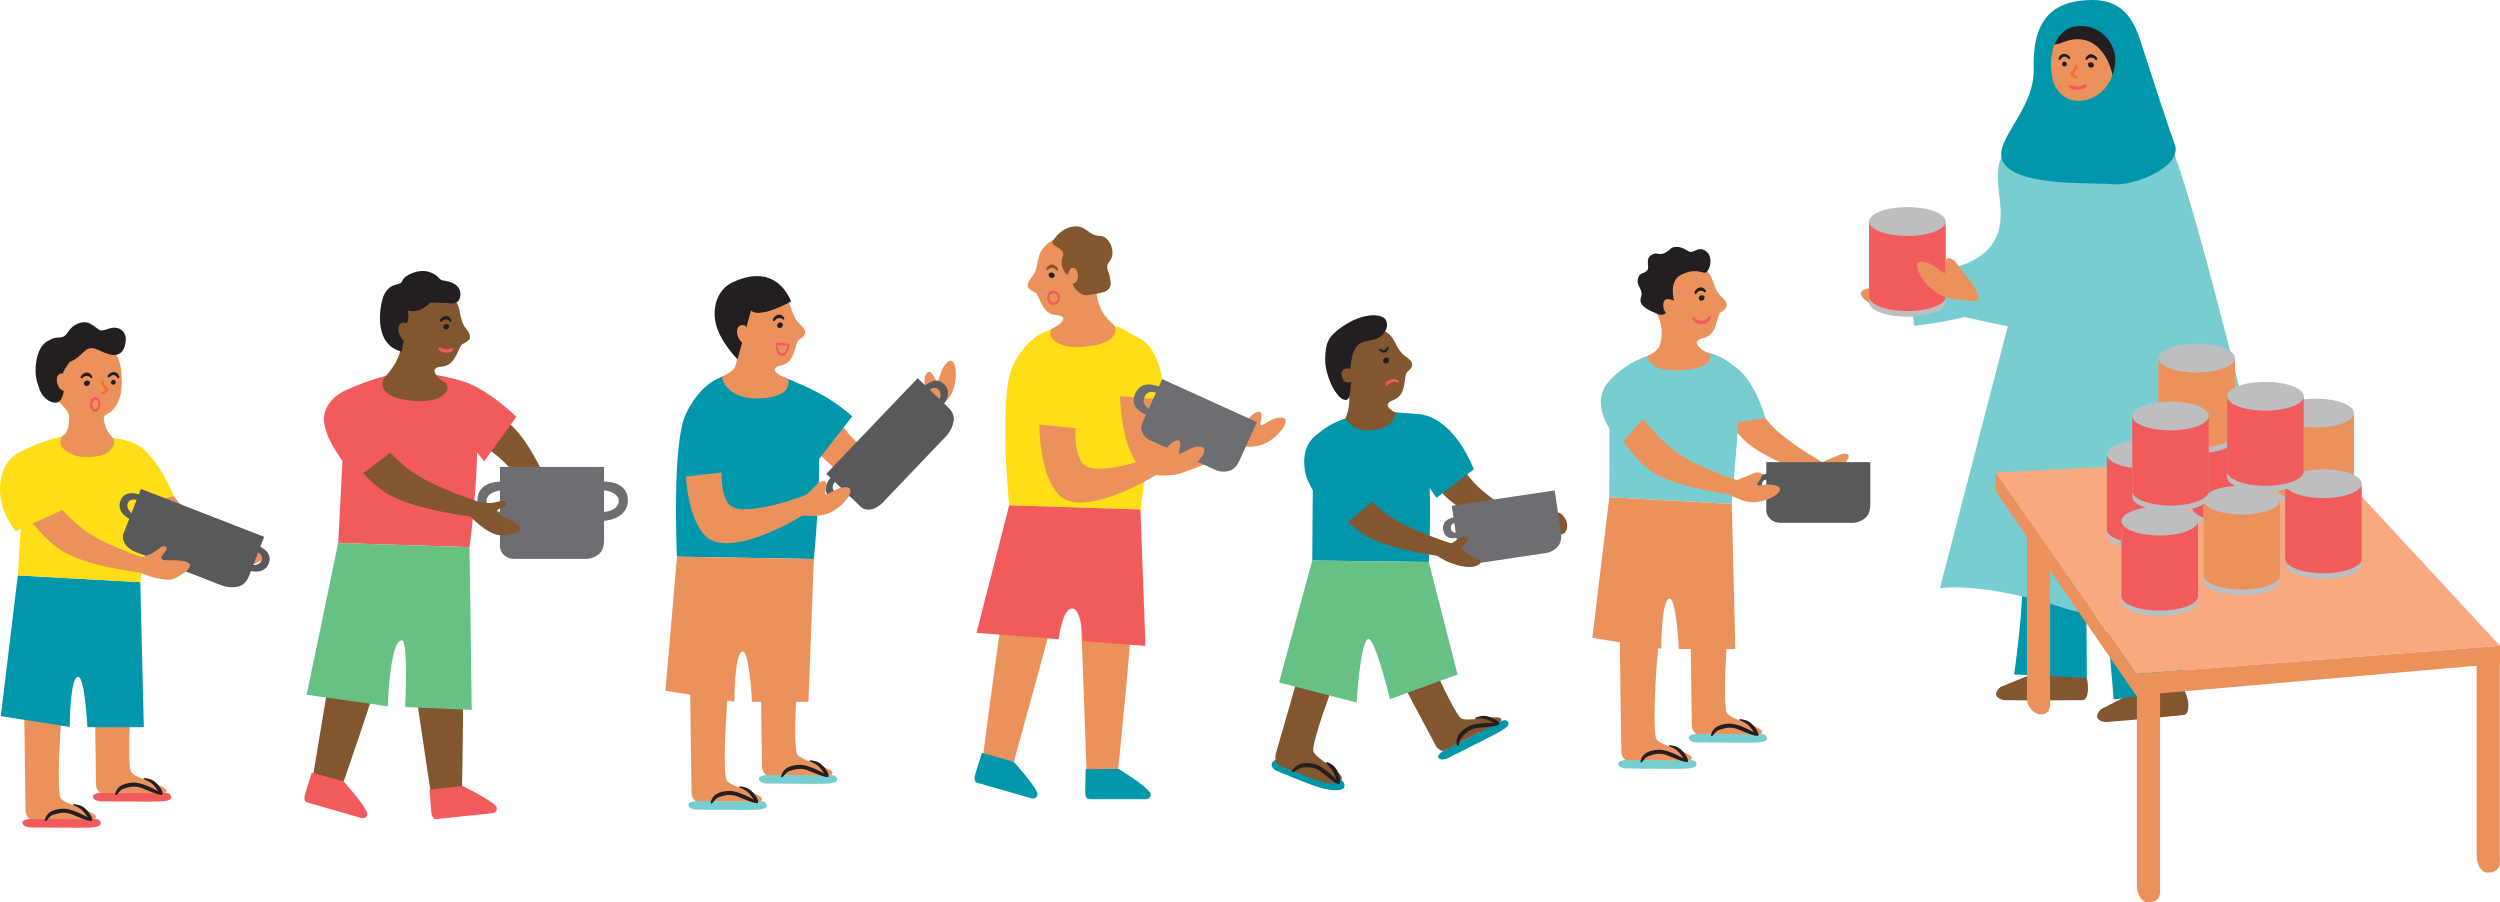 <svg id="Layer_2" xmlns="http://www.w3.org/2000/svg" viewBox="0 0 823.75 297.29"><defs><style>.cls-2{fill:#58595b}.cls-3{fill:#6d6e71}.cls-4{fill:#231f20}.cls-5{fill:#f37032}.cls-6{fill:#bcbec0}.cls-7{fill:#ffde17}.cls-8{fill:#78cdd1}.cls-9{fill:#eb925c}.cls-10{fill:#0097ad}.cls-11{fill:#f15b5b}.cls-12{fill:#82562e}.cls-13{fill:#68c184}</style></defs><g id="design"><g id="_06-hunger"><path class="cls-8" d="M582.16 242.87c.59 1.77-2.6 1.86-6.94 1.86-4.35 0-16.37-.1-16.37-.1s-2.41-.16-2.41-1.63c0-1.79 6.93-1.16 9-1.16h13.5c1.45 0 2.81-.21 3.22 1.03z"/><path class="cls-9" d="M569.64 199.51c0 8.53-.37 7.19-.82 15.29-.48 8.61-.72 18.33.19 20.12 1.09 2.13 11.63 4.5 11.63 6.13 0 .84-.44 1.07-4.01.91-3.57-.16-17.78-.14-17.78-.14s-1.4-.89-1.4-2.83c0-1.63-.48-31.26-.48-38.8 0-7.54 12.67-9.22 12.67-.68z"/><path class="cls-4" d="M579.37 242.34c.44-.66-1.58-4.3-4.19-5.04-2.62-.75-2.08 0-2.08 0s1.81.69 2.71 1.41c.9.72 2.15 2.6 2.15 2.6s-5.04-2.93-8.01-2.86c-2.39.06-5.71.67-6.23 4.04.67.56 1.19-1.52 2.86-2.04 2.01-.63 3.45-1 5.64-.3 1.18.38 6.64 2.97 7.16 2.19z"/><path class="cls-8" d="M558.94 251.47c.59 1.77-2.6 1.86-6.94 1.86-4.35 0-16.37-.1-16.37-.1s-2.41-.16-2.41-1.63c0-1.79 6.93-1.16 9-1.16h13.5c1.45 0 2.81-.21 3.22 1.03z"/><path class="cls-9" d="M546.42 208.11c0 8.53-.37 7.19-.82 15.29-.48 8.61-.72 18.33.19 20.12 1.09 2.13 11.63 4.5 11.63 6.13 0 .84-.44 1.07-4.01.91-3.57-.16-17.78-.14-17.78-.14s-1.4-.89-1.4-2.83c0-1.63-.48-31.26-.48-38.8 0-7.54 12.67-9.22 12.67-.68z"/><path class="cls-4" d="M556.16 250.94c.44-.66-1.58-4.3-4.19-5.04-2.62-.75-2.08 0-2.08 0s1.81.69 2.71 1.41c.9.72 2.15 2.6 2.15 2.6s-5.04-2.93-8.01-2.86c-2.39.06-5.71.67-6.23 4.04.67.56 1.19-1.52 2.86-2.04 2.01-.63 3.45-1 5.64-.3 1.18.38 6.64 2.97 7.16 2.19z"/><path class="cls-9" d="M573.91 125s3.51 8.29 9.58 14.92c6.07 6.63 19.34 13.66 19.34 13.66l-2.41 4.08s-16.7-5.08-24.64-11.66c-7.94-6.58-14.29-23.6-14.29-23.6l12.42 2.6z"/><path class="cls-8" d="M573.66 123.34s-5.24-9.25-21.27-8.02c-17.54 1.35-23.89 12.64-23.89 12.64l1.85 8.48-.08 27.38 40.35 2.23c-.06.18 3.19-35.48 3.04-42.72z"/><path class="cls-8" d="M563.89 124.76s.84-6.01 5.6-4.81c7.78 1.96 12.24 17.77 12.24 17.77l-16.81 2.46-1.04-15.42z"/><path class="cls-9" d="M539.98 136.04s5.01 7.48 12.22 12.84c7.21 5.36 21.57 9.77 21.57 9.77l-1.59 4.47s-17.36-1.84-26.4-6.8-16.9-20.76-16.9-20.76l11.09.48z"/><path class="cls-8" d="M534.84 121.8s-5.44 3.14-6.95 7.8c-2.48 7.63 6.26 16.81 6.26 16.81l7.44-8.73-6.75-15.88z"/><path class="cls-9" d="M601.31 151.88l5.5-2.27s4.03-.9 1.5 2.54c-2.53 3.43 2.15.05 6.07 1.91 2.46 1.17-1.4 4.24-6.2 5.08-4.31.75-7.12-1.18-10.71-2.77-3.59-1.59 3.83-4.48 3.83-4.48z"/><path class="cls-2" d="M614.8 170.49c-2.14 2.02-4.71 1.77-4.71 1.77H587.5s-2.3.29-3.95-1.03c-1.97-1.58-1.57-3.85-1.57-3.85v-15.11h34.29v13.98s.11 2.75-1.46 4.24z"/><path class="cls-2" d="M580.56 159.63c0-1.87 2.04-1.6 2.14-1.58l.1-1.88s-4.79-.44-4.79 3.52 4.45 3.27 4.45 3.27l.08-1.62c-.64-.03-1.98-.25-1.98-1.71z"/><path class="cls-9" d="M572.7 158.07l5.5-2.27s4.03-.9 1.5 2.54c-2.53 3.43 2.15.05 6.07 1.91 2.46 1.17-1.4 4.24-6.2 5.08-4.31.75-7.12-1.18-10.71-2.77-3.59-1.59 3.83-4.48 3.83-4.48zm-2.08 7.99l1.17 47.79h-18.6s-.82-16.61-3.04-16.61c-2.75 0-2.77 16.52-2.77 16.52l-22.71-3.57 5.6-46.37 40.35 2.23zM552.2 99.42s-.58-1.71-2.07-1.25c-1.49.47-1.6 2.29-.63 4.01.97 1.73 2.64 2.41 3.42 1.82.77-.59.75-1.21.75-1.21l-1.46-3.38z"/><path class="cls-9" d="M546.95 113.63c1.1-3.41.63-7.37-1.09-10.63-2.65-5.04-2.08-11.1 2.84-14.46 4.65-3.18 9.45-3.06 13.37.4 3.02 2.66 2.02 5.98 5.34 9 3.1 2.82.95 4.03-.47 5.04s-.88 7.4-5.68 8.42c-4.92 1.05.02 4.44 1.28 4.78 2.16.58.42 3.19.42 3.19s-2.19 2.5-9.54 2.64c-9.63.19-10.41-3.24-10.64-4.71 0 0 3.45-1.25 4.18-3.66z"/><path class="cls-4" d="M561.64 97.74c.08.29-.03.56-.14.83-.13.31-.4.45-.74.5-.34.05-.63-.03-.84-.27-.25-.28-.22-.76.04-1.14.2-.28.71-.45 1.11-.37.23.05.53.28.57.45zm.35-1.49v.02c-.1.06-.14.06-.25.02s-.22-.06-.3-.17c0 0-.43-.43-1.18-.3-.36.07-.78.22-.91.39-.16.17-.34.45-.34.45-.07.12-.07.15-.19.19s-.18.03-.3-.03-.14-.11-.18-.24-.03-.26.04-.39c.01-.02.13-.4.44-.71s.52-.58 1.19-.75c.49-.13.84-.03 1.15.12s.79.61.86.78c.05.12.11.24.11.35s-.05.21-.13.27z"/><path class="cls-11" d="M563.76 104.26c.22.25-.37 1.43-1.12 2-.53.4-1.37.64-2.24.59-.79-.05-1.32-.3-1.73-.53-.69-.38-1.13-1.27-1.09-1.57.05-.32.33-.34.89.06s1.22.9 1.91.86 1.6-.09 2.1-.75 1.12-.83 1.27-.66z"/><path class="cls-4" d="M548.97 103.12s-1.14-1.04-.9-3.11c.3-2.6 3.52-.91 3.52-.91s-1.81-6.42 2.21-8.48c3.83-1.96 5.94-1.23 7.67-.75 1.61.45 3.8-5.46.16-7.43-1.88-1.02-3.3.52-4.42.58s-2.41-1.77-4.93-1.67c-2.06.09-1.82 1.16-3.91 2.08s-2.32-.76-4.42.72c-1.94 1.36-.26 3.74-1.17 4.91-.9 1.17-2.47.65-3.04 2.57-.81 2.76 1.95 3.58.93 6.47-1.03 2.93 3.63 4.53 5.67 5.42 1.52.67 2.63-.4 2.63-.4z"/><path class="cls-12" d="M515.04 169.9c2.39 2.83 1.26 5.89-.52 6.19-1.78.3-4.21-.87-3.96-3.14s2.16-5.79 4.48-3.05zm-70.8-34.79c.62-3.53.65-6.48-1.5-9.47-3.33-4.62-3.61-10.7.79-14.72 4.16-3.8 8.93-4.35 13.29-1.48 3.36 2.21 2.83 5.64 6.55 8.17 3.47 2.36 1.5 3.85.24 5.05-1.27 1.2.16 7.45-4.45 9.13-4.73 1.73.64 4.39 1.93 4.55 2.22.27 2 2.61 2 2.61s-.57 4.61-10.02 6.44-10.65-1.42-11.08-2.84c-.43-1.42.97-2.79 2.25-7.44z"/><path class="cls-4" d="M457.62 118.22c.11.27.05.56-.03.84-.08.32-.33.5-.66.6-.33.09-.63.05-.87-.15-.28-.24-.33-.72-.12-1.13.16-.31.64-.55 1.04-.52.23.01.56.21.63.37z"/><path class="cls-11" d="M460.79 125.38s-.43-.26-.81-.37c-.38-.11-.79-.08-1.17-.03-.54.07-1.01.26-1.56.61-.35.22-.65.69-.73 1.02-.19.85.56.36.56.36s.23-.27.58-.53c.28-.21.8-.44 1.15-.53.76-.18 1.34-.09 1.69.09s.78-.29.27-.61z"/><path class="cls-4" d="M457.62 118.22c.11.27.05.56-.03.84-.08.32-.33.5-.66.6-.33.09-.63.05-.87-.15-.28-.24-.33-.72-.12-1.13.16-.31.64-.55 1.04-.52.23.01.56.21.63.37zm-3.06-3.31c.07-.06.1-.07.2-.04s.19.04.27.14c0 0 .48.46 1.08.31.29-.07.5-.33.59-.48.12-.15.24-.4.25-.4.05-.11.05-.13.15-.17s.14-.04.24.01.12.09.16.19.04.22 0 .33c0 .02-.08.34-.31.63s-.38.52-.91.7c-.39.13-.68.07-.94-.05s-.68-.45-.76-.6c-.05-.11-.11-.21-.11-.31s.03-.19.1-.25z"/><path class="cls-10" d="M496.76 237.71c1.33 1.3-1.46 2.84-5.33 4.83-3.86 1.99-14.61 7.39-14.61 7.39s-2.21.96-2.88-.35c-.82-1.59 5.63-4.2 7.47-5.15 1.84-.95 10.72-5.51 12.01-6.17 1.29-.66 2.4-1.47 3.34-.55z"/><path class="cls-12" d="M465.81 204.87c3.9 7.59 2.96 6.56 6.26 13.98 3.5 7.88 7.73 16.63 9.37 17.81 1.94 1.4 12.4-1.31 13.14.14.38.75.1 1.15-3.15 2.64-3.25 1.49-15.88 8.01-15.88 8.01s-1.65-.16-2.54-1.88c-.75-1.45-14.71-27.59-18.16-34.3-3.45-6.71 7.06-13.99 10.96-6.4z"/><path class="cls-4" d="M494.04 238.52c.09-.79-3.36-3.1-6.03-2.57-2.67.53-1.85.95-1.85.95s1.92-.22 3.05.02c1.13.23 3.1 1.33 3.1 1.33s-5.83-.3-8.43 1.12c-2.1 1.15-4.78 3.2-3.69 6.44.85.19.36-1.89 1.61-3.12 1.5-1.47 2.61-2.47 4.88-2.84 1.23-.2 7.26-.39 7.37-1.32z"/><path class="cls-10" d="M443.03 258.88c.05 1.86-3.97 1.9-8.13.64-4.16-1.26-14.7-5.71-14.7-5.71s-1.76-1.22-1.04-2.51c1.31-2.34 6.06-.33 8.04.27 1.98.6 11.58 3.89 12.97 4.31 1.39.42 2.83 1.68 2.87 2.99z"/><path class="cls-12" d="M443.59 213.75c-2.47 8.17-2.43 6.78-5.21 14.4-2.95 8.1-5.99 17.33-5.64 19.32.42 2.36 10.14 7.01 9.35 9.23-.28.79-3.19 2.14-6.56.96-3.37-1.18-12.73-4.82-13.96-5.39s-1.64-2.39-1.08-4.25c.47-1.56 8.59-30.06 10.77-37.28 2.18-7.22 14.79-5.16 12.32 3.01z"/><path class="cls-4" d="M441.37 258.34c.61-.5-.12-4.89-2.41-6.37-2.29-1.47-2.03-.54-2.03-.54s1.43 1.44 2.08 2.39c.65.95 1.31 3.11 1.31 3.11s-3.98-4.26-6.84-5.05c-2.3-.63-6.04-1.14-7.96 2.42.48.73 2.41-1.46 4.15-1.48 2.1-.02 3.59.04 5.48 1.35 1.02.71 5.5 4.76 6.22 4.17z"/><path class="cls-10" d="M467.71 136.47l-8.01-.61s.59 5.32-7.95 5.91c-6.52.45-8.3-3.89-8.3-3.89s-6.35 1.68-10.5 6.48c-.39 4.8-.56 40.34-.56 40.34l38.4.47s2.04-38-3.08-48.69z"/><path class="cls-13" d="M470.79 185.16l9.47 37.07-22.25 8.15s-4.87-19.82-7.05-19.82c-2.7 0-3.96 20.92-3.96 20.92l-25.55-6.61 10.94-40.17 38.39.46z"/><path class="cls-12" d="M476.09 144.06s3.51 8.29 9.58 14.92c6.07 6.63 19.34 13.66 19.34 13.66l-2.41 4.08s-16.7-5.08-24.64-11.66c-7.94-6.58-11.01-16.28-11.01-16.28l9.14-4.72z"/><path class="cls-10" d="M465.99 153.61s-2.46-17.94 2.36-17.08c11.5 2.06 17.26 18.13 17.26 18.13l-12.27 9.37-7.36-10.43z"/><path class="cls-12" d="M444.57 156.48s5.01 7.48 12.22 12.84c7.21 5.36 21.57 9.77 21.57 9.77l-1.59 4.47s-17.36-1.84-26.4-6.8-18.49-20.48-18.49-20.48l12.69.21z"/><path class="cls-10" d="M429.84 153.95s-1.61-9.04 6.74-12.18c7.51-2.83 18.79 20.87 18.79 20.87l-14.26 11.92c-2.83-5.53-10.96-13.96-11.28-20.61z"/><path class="cls-4" d="M456.52 105.28c1.39 2.06-.22 5.7-3.72 6.57-3.51.88-5.48.45-6.95 4.57-.6 1.67-.94 5.07-.94 5.07s-3.42-.74-2.77 2.33 2.59 2.01 3.11 2.03c-.48 2.51 0 7.01-2.75 5.72-2.74-1.3-5.97-8.28-5.85-13.36.12-5.14.84-7.17 5.38-10.39 6.84-4.86 13.11-4.6 14.5-2.54z"/><path class="cls-9" d="M484.74 176.33c4.83-.15 7.73 3.28 6.97 5.23-.76 1.94-3.66 3.4-6.18 1.43-2.52-1.97-5.47-6.51-.79-6.65z"/><path class="cls-3" d="M513.51 179.81c-1.81 2.32-4.4 2.45-4.4 2.45l-22.34 3.34s-2.23.63-4.06-.43c-2.18-1.27-2.12-3.57-2.12-3.57l-2.23-14.95 33.91-5.06 2.06 13.82s.51 2.71-.82 4.41z"/><path class="cls-3" d="M478.04 174.13c-.28-1.85 1.78-1.88 1.88-1.88l-.18-1.88s-4.81.27-4.22 4.19c.58 3.92 4.88 2.58 4.88 2.58l-.16-1.61c-.64.07-1.99.04-2.21-1.4z"/><path class="cls-12" d="M475.79 179.61s2.17-.27 3.53-1.22c1.36-.95 5.02-2.81 4.34-.54-.41 1.36-2.31 2.58-2.31 2.58s2.17 2.58 4.61 3.39c2.44.81 2.58 2.17-.27 2.85s-8.54-.81-12.48-3.8c-3.93-2.98 2.58-3.26 2.58-3.26zm-323.58 81.01c-6.95 1.11-10.02 2.36-10.02 2.36s-3.84-25.52-6.17-41.36c-2.94-20.02 14.8-23.07 16.26-4.54.69 8.75-.07 43.55-.07 43.55zm-38.98-3.1c-6.95-1.09-10.26-.84-10.26-.84s4.2-25.46 6.87-41.25c3.37-19.95 21.18-17.39 16.87.68-2.04 8.54-13.48 41.41-13.48 41.41z"/><path class="cls-11" d="M141.52 260.16s.21 2.82.44 5.44c.2 2.28.16 4.45 1.96 4.26l18.3-1.91c1.46-.15 2.01-1.55.95-2.61-2.25-2.24-10.79-6.35-10.79-6.35l-10.86 1.18zm-38.79-5.61s-.86 2.69-1.63 5.21c-.67 2.19-1.52 4.18.22 4.68l17.68 5.08c1.41.41 2.44-.69 1.85-2.07-1.25-2.93-7.62-9.93-7.62-9.93l-10.51-2.98z"/><path class="cls-12" d="M146.85 140.71s9.18 3.22 16.75 9.32 15.73 19.29 15.73 19.29l3.72-3.61s-5.76-16.29-13.4-24.42c-7.64-8.12-26.44-13.82-26.44-13.82l3.65 13.23z"/><path class="cls-9" d="M182.18 164.73s7.12.04 11.16 4.32c2.12 2.24 1.07 3.8-2.3 3.01-4.49-1.05-.07 2.34.95 6.92.64 2.88-4.55 1.61-8.44-1.93-3.5-3.18-3.71-6.87-4.74-10.99-1.02-4.12 3.37-1.33 3.37-1.33z"/><path class="cls-11" d="M154.75 126.48s-7.28-3.21-19.3-3.74c-8.25-.37-21.42 5.8-21.42 5.8l-2.58 50.38 43.26 1.37s5.7-42.02.05-53.81z"/><path class="cls-11" d="M144.58 132.99s-2.26-4.71 2.54-6.97c7.85-3.69 23.02 11.33 23.02 11.33l-10.61 14.67-14.94-19.03z"/><path class="cls-12" d="M121.95 141.12s5.42 8.09 13.22 13.89c7.8 5.8 23.32 10.56 23.32 10.56l-1.72 4.83s-18.77-1.99-28.54-7.35c-9.78-5.36-19.99-22.15-19.99-22.15l13.72.22z"/><path class="cls-11" d="M114.02 128.54s-5.28 2.06-6.91 7.1c-2.68 8.26 10.43 21.86 10.43 21.86l13.84-10.38-17.35-18.59z"/><path class="cls-13" d="M154.7 180.29l.74 53.63-21.95-.95s1.11-21.85-1.06-21.97c-3.95-.22-4.67 21.73-4.67 21.73l-26.72-3.82 10.39-49.99 43.26 1.37z"/><path class="cls-3" d="M197.56 182.37c-2.14 2.02-4.71 1.77-4.71 1.77h-22.59s-2.3.29-3.95-1.03c-1.97-1.58-1.57-3.85-1.57-3.85v-25.41h34.29v24.28s.11 2.75-1.46 4.24z"/><path class="cls-3" d="M198.56 168.74c.73-.02 5.38-.49 5.32-3.76-.04-2.44-3.62-3.51-5.16-3.35l.09-2.94s7.95-.47 8.06 6.03c.12 6.77-8.43 6.96-8.43 6.96l.12-2.94zm-32.93 0c-.73-.02-5.38-.49-5.32-3.76.04-2.44 3.62-3.51 5.16-3.35l-.09-2.94s-7.95-.47-8.06 6.03c-.12 6.77 8.43 6.96 8.43 6.96l-.12-2.94z"/><path class="cls-12" d="M130.3 119.66c1.61-3.2 2.5-6.02 1.31-9.5-1.84-5.39-.35-11.29 5.02-13.86 5.08-2.43 9.8-1.57 13.15 2.44 2.57 3.09 1.08 6.22 3.9 9.71 2.64 3.26.32 4.12-1.24 4.9-1.56.78-2.01 7.17-6.9 7.45-5.03.29-.66 4.39.53 4.91 2.05.9 1.16 3.08 1.16 3.08s-1.88 4.25-11.46 3.26c-9.58-.99-9.78-4.44-9.78-5.93s1.74-2.39 4.31-6.47z"/><path class="cls-11" d="M144.8 114.35c.29.13.53.23.75.34.89.46 1.81.53 2.77.18.25-.09.5-.17.75-.21.1-.01.26.08.32.17.06.1.06.28 0 .38-.26.46-.68.71-1.15.84-.91.24-1.81.19-2.69-.13-.46-.17-.82-.48-1.05-.93-.08-.15-.02-.35.29-.64z"/><path class="cls-4" d="M148 107.38c.03.29-.12.55-.27.8-.17.28-.46.39-.81.38-.35 0-.62-.13-.79-.4-.2-.31-.11-.78.22-1.12.24-.25.77-.34 1.15-.2.22.08.48.36.5.54zm.57-1.42v.02c-.1.05-.15.03-.25-.02s-.21-.09-.27-.22c0 0-.35-.49-1.12-.47-.37 0-.81.09-.96.25-.18.14-.4.39-.41.4-.09.11-.09.14-.22.16s-.18 0-.29-.08-.12-.13-.14-.26.01-.27.1-.38c.01-.02.19-.37.55-.64s.6-.49 1.29-.56c.5-.05.83.1 1.11.3s.69.72.73.9c.03.13.07.25.05.36s-.08.2-.17.25zm-1.02-6.12s3.95 1.12 4.15-2.64c.2-3.76-3.91-4.54-5.63-4.77-1.72-.23-1.22-1.66-4.56-2.8-3.35-1.14-8.16.85-8.95 2.89-.78 2.04-3.48 0-5.95 4.49-1.13 2.04-4.43 16.36 5.77 18.86l.72-3.99c-2.51-2.9 2.65-4.26 1.22-9.62 3.99 1.37 7.43-2.56 7.43-2.56l5.78.14z"/><path class="cls-12" d="M134.7 107.84s-.31-1.78-1.86-1.55c-1.55.23-1.94 2.01-1.24 3.87.7 1.86 2.24 2.79 3.1 2.32.85-.46.93-1.08.93-1.08l-.93-3.56zm21.73 57.15s3.14 1.03 5.59.71c2.45-.32 3.96-1.27 4.59.08.63 1.35-3.01 1.58-2.93 2.85.08 1.27 5.38 2.37 7.28 4.59 1.9 2.22-2.77 3.09-5.93 3.17-3.17.08-8.16-4.02-10.14-6.4-1.98-2.37 1.53-5 1.53-5z"/><path class="cls-8" d="M275.79 256.42c.59 1.77-2.6 1.86-6.94 1.86-4.35 0-16.37-.1-16.37-.1s-2.41-.16-2.41-1.63c0-1.79 6.93-1.16 9-1.16h13.5c1.45 0 2.81-.21 3.22 1.03z"/><path class="cls-9" d="M263.27 213.07c0 8.53-.37 7.19-.82 15.29-.48 8.61-.72 18.33.19 20.12 1.09 2.13 11.63 4.5 11.63 6.13 0 .84-.44 1.07-4.01.91-3.57-.16-17.78-.14-17.78-.14s-1.4-.89-1.4-2.83c0-1.63-.48-31.26-.48-38.8 0-7.54 12.67-9.22 12.67-.68z"/><path class="cls-4" d="M273.01 255.9c.44-.66-1.58-4.3-4.19-5.04-2.62-.75-2.08 0-2.08 0s1.81.69 2.71 1.41c.9.72 2.15 2.6 2.15 2.6s-5.04-2.93-8.01-2.86c-2.39.06-5.71.67-6.23 4.04.67.56 1.19-1.52 2.86-2.04 2.01-.63 3.45-1 5.64-.3 1.18.38 6.64 2.97 7.16 2.19z"/><path class="cls-8" d="M252.58 265.02c.59 1.77-2.6 1.86-6.94 1.86-4.35 0-16.37-.1-16.37-.1s-2.41-.16-2.41-1.63c0-1.79 6.93-1.16 9-1.16h13.5c1.45 0 2.81-.21 3.22 1.03z"/><path class="cls-9" d="M240.05 221.67c0 8.53-.37 7.19-.82 15.29-.48 8.61-.72 18.33.19 20.12 1.09 2.13 11.63 4.5 11.63 6.13 0 .84-.44 1.07-4.01.91-3.57-.16-17.78-.14-17.78-.14s-1.4-.89-1.4-2.83c0-1.63-.48-31.26-.48-38.8 0-7.54 12.67-9.22 12.67-.68z"/><path class="cls-4" d="M249.79 264.5c.44-.66-1.58-4.3-4.19-5.04-2.62-.75-2.08 0-2.08 0s1.81.69 2.71 1.41 2.15 2.6 2.15 2.6-5.04-2.93-8.01-2.86c-2.39.06-5.71.67-6.23 4.04.67.56 1.19-1.52 2.86-2.04 2.01-.63 3.45-1 5.64-.3 1.18.38 6.64 2.97 7.16 2.19z"/><path class="cls-10" d="M267.24 128.84l-6.61-3.41s-3.56-2.62-12.75-3.13c-6.57-.37-11.41 2.51-11.41 2.51s-5.71 1.84-10.44 11.5c-4.73 9.65-2.98 47.11-2.98 47.11l45.1.79s4.59-43.87-.92-55.36z"/><path class="cls-9" d="M304.43 130.8l.26-6.28s.93-4.25 3.09-.31c2.16 3.94 1-2.04 4.52-4.97 2.21-1.84 3.44 3.22 2.11 8.18-1.19 4.46-4.29 6.29-7.4 9.02-3.11 2.73-2.58-5.65-2.58-5.65z"/><path class="cls-9" d="M275.61 137.41s5.9 10.06 12.57 11.7c6.67 1.65 16.35-18.5 16.35-18.5l4.19 4.21s-7.45 28.2-19.25 26.96c-11.8-1.24-25.4-18.71-25.4-18.71l11.55-5.66z"/><path class="cls-10" d="M258.6 138.77s-2.24-8.79 2.75-10.13c8.18-2.19 19.45 8.57 19.45 8.57l-11.57 14.81-10.63-13.25z"/><path class="cls-9" d="M268.17 184.2l-1.79 47.07h-18.6s-.82-16.61-3.04-16.61c-2.75 0-2.77 16.52-2.77 16.52l-22.71-3.57 3.81-44.2 45.1.79zm-29.57-36s-2.59 11.67 1.27 17.56 26.29-2.89 26.29-2.89l-.9 6.5s-25.28 15.97-33.27 6.8c-7.99-9.17-6.01-31.78-6.01-31.78l12.62 3.81z"/><path class="cls-10" d="M225.95 138.83s6.01-6.51 10.69-4.03c7.67 4.06 7.62 20.13 7.62 20.13l-19.55 2.24 1.24-18.34z"/><path class="cls-2" d="M314.25 138.54c-.41 3.36-2.85 5.55-2.85 5.55l-19.84 20.76s-1.81 2.31-4.21 2.92c-2.87.72-4.16-1.21-4.16-1.21l-10.93-10.44 30.11-31.51 10.1 9.66s2.08 1.8 1.78 4.27z"/><path class="cls-2" d="M279.04 161.55c-.34.35-2.53 1.8-4.12.29-1.18-1.13-.23-2.76.54-3.44l-1.49-1.29s-3.84 3.7-.69 6.7c3.28 3.13 7.25-.99 7.25-.99l-1.5-1.28zm30.01-29.13c.33-.36 1.69-2.61.1-4.13-1.18-1.13-2.76-.11-3.41.7l-1.36-1.43s3.52-4.01 6.67-1c3.28 3.13-.66 7.29-.66 7.29l-1.34-1.44z"/><path class="cls-9" d="M264.99 163.75l4.58-4.53s3.67-2.54 2.54 1.93 2.17-.83 6.86-.57c2.94.16.33 4.82-4.13 7.61-4.01 2.51-7.61 1.73-11.86 1.6-4.24-.12 2.01-6.05 2.01-6.05zm-22.91-42.54c1.12-3.4 1.76-6.02.07-9.29-2.62-5.06-2.02-11.12 2.92-14.45 4.67-3.15 9.46-3 13.36.47 3 2.67 1.98 5.99 5.29 9.03 3.09 2.83.93 4.03-.5 5.03s-.93 7.39-5.73 8.39c-4.93 1.02-.15 3.66 1.1 4.01 2.16.59.9 3.24.9 3.24s-1.16 3.56-9.8 3.66c-9.63.11-11.64-5.67-11.86-7.14 0 0 3.24-1.43 4.24-2.95z"/><path class="cls-4" d="M257.94 106.74c.07.29-.04.56-.15.83-.13.3-.4.45-.74.49-.34.04-.63-.04-.84-.28-.24-.28-.22-.76.05-1.14.2-.28.71-.45 1.11-.37.23.05.52.29.57.46zm.37-1.49v.02c-.1.06-.14.05-.25.02s-.22-.06-.3-.18c0 0-.42-.44-1.18-.3-.36.06-.79.21-.91.39-.16.17-.34.45-.34.45-.07.12-.07.15-.2.19s-.18.03-.3-.03-.14-.12-.18-.24-.03-.26.04-.39c.01-.02.13-.4.45-.71s.52-.58 1.19-.75c.49-.12.84-.03 1.15.13s.78.61.86.78c.05.12.11.24.1.35s-.05.21-.14.27z"/><path class="cls-11" d="M257.96 117.24c-.28.02-.71-.1-.94-.19s-.44-.21-.62-.39c-.36-.5-.76-1.5-.77-2.26-.01-.63-.04-.93-.02-1.04a.394.394 0 01.42-.35s1.48-.09 2 .03 1.79.26 1.79.26c.1 0 .19.05.26.12s.08.32.08.42c0 .61-.25 1.14-.6 1.81-.35.67-.64 1.5-1.59 1.59zm-1.7-3.54c-.08.4.11.84.18 1.22s.21.75.43.98c.09.1.18.27.31.31s.49.15.65.14c.69.04.85-.49 1.08-.93.23-.44.48-1.06.57-1.54 0 0-1.26.06-1.73 0-.59-.06-1.49-.2-1.49-.2z"/><path class="cls-4" d="M243 118.38s-6.14-6.13-7.27-12.33 1.55-11.08 5.6-13c4.04-1.92 14.12-5.58 19.37 6.28-11.6 6.13-13.22 2.92-13.22 2.92l-4.47 16.14z"/><path class="cls-9" d="M246.28 108.64s-.31-1.78-1.86-1.55c-1.55.23-1.94 2.01-1.24 3.87.7 1.86 2.24 2.79 3.1 2.32.85-.46.93-1.08.93-1.08l-.93-3.56z"/><path class="cls-10" d="M259.84 124.96s7.44 2.83 13.34 6.55l-5.19 4.07-8.14-10.62z"/><path class="cls-11" d="M56.35 262.29c.59 1.77-2.6 1.86-6.94 1.86-4.35 0-16.37-.1-16.37-.1s-2.41-.16-2.41-1.63c0-1.79 6.93-1.16 9-1.16h13.5c1.45 0 2.81-.21 3.22 1.03z"/><path class="cls-9" d="M43.83 218.93c0 8.53-.37 7.19-.82 15.29-.48 8.61-.72 18.33.19 20.12 1.09 2.13 11.63 4.5 11.63 6.13 0 .84-.44 1.07-4.01.91-3.57-.16-17.78-.14-17.78-.14s-1.4-.89-1.4-2.83c0-1.63-.48-31.26-.48-38.8s12.67-9.22 12.67-.68z"/><path class="cls-4" d="M53.56 261.76c.44-.66-1.58-4.3-4.19-5.04-2.62-.75-2.08 0-2.08 0s1.81.69 2.71 1.41 2.15 2.6 2.15 2.6-5.04-2.93-8.01-2.86c-2.39.06-5.71.67-6.23 4.04.67.56 1.19-1.52 2.86-2.04 2.01-.63 3.45-1 5.64-.3 1.18.38 6.64 2.97 7.16 2.19z"/><path class="cls-11" d="M33.13 270.89c.59 1.77-2.6 1.86-6.94 1.86-4.35 0-16.37-.1-16.37-.1s-2.41-.16-2.41-1.63c0-1.79 6.93-1.16 9-1.16h13.5c1.45 0 2.81-.21 3.22 1.03z"/><path class="cls-9" d="M20.61 227.53c0 8.53-.37 7.19-.82 15.29-.48 8.61-.72 18.33.19 20.12 1.09 2.13 11.63 4.5 11.63 6.13 0 .84-.44 1.07-4.01.91-3.57-.16-17.78-.14-17.78-.14s-1.4-.89-1.4-2.83c0-1.63-.48-31.26-.48-38.8 0-7.54 12.67-9.22 12.67-.68z"/><path class="cls-4" d="M30.35 270.36c.44-.66-1.58-4.3-4.19-5.04-2.62-.75-2.08 0-2.08 0s1.81.69 2.71 1.41 2.15 2.6 2.15 2.6-5.04-2.93-8.01-2.86c-2.39.06-5.71.67-6.23 4.04.67.56 1.19-1.52 2.86-2.04 2.01-.63 3.45-1 5.64-.3 1.18.38 6.64 2.97 7.16 2.19z"/><path class="cls-9" d="M49.51 150.77s3.51 8.29 9.58 14.92c6.07 6.63 19.34 13.66 19.34 13.66l-2.41 4.08s-16.7-5.08-24.64-11.66c-7.94-6.58-14.29-23.6-14.29-23.6l12.42 2.6z"/><path class="cls-9" d="M73.86 179.48l5.5-2.27s4.03-.9 1.5 2.54c-2.53 3.43 2.15.05 6.07 1.91 2.46 1.17-1.4 4.24-6.2 5.08-4.31.75-7.12-1.18-10.71-2.77-3.59-1.59 3.83-4.48 3.83-4.48z"/><path class="cls-10" d="M46.22 191.83l1.17 47.79h-18.6s-.82-16.61-3.04-16.61c-2.75 0-2.77 16.52-2.77 16.52L.27 235.96l5.6-46.37 40.35 2.23z"/><path class="cls-7" d="M46.06 147.09l-6.75-2.27s-2.5 6-11.22 5.96c-7.64-.03-10.11-4.15-10.11-4.15l-9.71 3.55-2.39 39.42 40.35 2.23s5.06-33.84-.16-44.74z"/><path class="cls-9" d="M15.58 161.81s5.01 7.48 12.22 12.84c7.21 5.36 21.57 9.77 21.57 9.77l-1.59 4.47s-17.36-1.84-26.4-6.8-18.49-20.48-18.49-20.48l12.69.21z"/><path class="cls-7" d="M5.13 175.02S.71 169.83.1 163.27c-.61-6.56 1.68-11.29 5.19-13.58 3.51-2.29 12.66-5.8 16.47-5.95 3.81-.15 18.09-.79 24.3 3.34 6.21 4.13 11.29 16.4 11.29 16.4l-15.6 3.29-17.69-.31L5.15 175z"/><path class="cls-9" d="M23.24 112.93s-3.15 1.68-4.46 3.78c-3.05 4.86-1.74 13 .8 15.76s3.22 3.55 3.22 5.19c-.02 4.93-1.83 5.7-1.83 5.7s-1.74 1.04-.86 3.37c.57 1.53 3.87 3.84 7.9 3.87 5.58.03 7.95-1.05 9.31-3.57 1.4-3-1.88-3.27-2.82-7.39-.32-1.4-.73-2.47.76-3.17 3.13-1.47 5.06-5.76 4.88-10.99-.19-5.74-1.05-8.31-3.41-10.35-2.26-1.95-7.57-4.72-13.48-2.2z"/><path class="cls-5" d="M34.53 128.29c-.11-.14-.23-.31-.37-.46-.45-.68-.75-.78-.9-1.7-.04-.29.12-.56.38-.76.06-.05.17-.05.25-.06.12 0 .28.14.28.23 0 .12.02.24-.02.35.09.59.04.38.42.95.21.31.4.37.64.66.13.16.27.32.38.49.24.36.13.82-.23 1.1-.46.36-1 .6-1.6.71-.13.02-.28 0-.41-.02a.234.234 0 01-.15-.17c-.01-.07 0-.18.06-.22.23-.14.47-.26.71-.39.28-.15.31-.21.55-.72z"/><path class="cls-4" d="M39.06 124.61c-.11.04-.15.04-.25-.03s-.21-.12-.26-.26c0 0-.38-.7-1.14-.76-.37-.03-.72.17-.88.31-.19.12-.44.35-.45.35-.1.1-.11.13-.24.14s-.18-.01-.28-.11-.11-.15-.11-.28.04-.26.14-.37c.02-.02.23-.35.61-.58.38-.22.65-.43 1.34-.42.5 0 .82.19 1.08.41s.62.76.65.96c.02.14.05.27.01.38s-.11.2-.21.24zm-9.41 1.38c.03.29-.12.55-.27.8-.17.28-.46.39-.81.38-.35 0-.62-.13-.79-.4-.2-.31-.11-.78.22-1.12.24-.25.77-.34 1.15-.2.22.08.48.36.5.54zm8.47-.13v.21c-.03.34-.36.68-.66.69-.42 0-.82-.26-.89-.62-.07-.34.07-.64.38-.86.35-.23.84-.17 1.05.21.08.14.1.3.12.37zm-7.89-1.29v.02c-.1.05-.15.03-.25-.02s-.21-.09-.27-.22c0 0-.35-.49-1.12-.47-.37 0-.81.09-.96.25-.18.14-.4.39-.41.4-.09.11-.09.14-.22.16s-.18 0-.29-.08-.12-.13-.14-.26.01-.27.1-.38c.01-.02.19-.37.55-.64s.6-.49 1.29-.56c.5-.05.83.1 1.11.3s.69.72.73.9c.03.13.07.25.05.36s-.08.2-.17.25z"/><path class="cls-11" d="M31.17 135.77c-.45-.03-.85-.35-1.12-.81s-.45-.9-.41-1.58c.04-.68.09-1.4.41-1.83s1.03-.77 1.48-.75.95.28 1.32.98c.27.47.28.85.24 1.54s-.26 1.41-.58 1.84c-.32.43-.88.64-1.33.61zm.33-4.07c-.23-.01-.67.32-.83.51s-.29.74-.3 1.05.19.86.33 1.08.4.44.63.45.6-.28.76-.47.27-.89.29-1.2-.02-.6-.16-.81-.48-.59-.71-.6z"/><path class="cls-4" d="M17.86 119.46c-3.5-.52-3.77-5.89-1.21-7.52s3.84.58 5.94-2.79c1.45-2.32 4.82-3.83 7.27-2.44 3.12 1.78 2.4 2.9 5.89 1.62 3.49-1.28 5.87 1.06 5.71 3.61-.23 3.61-1.86 5.82-5.59 4.77-3.73-1.05-5.42-3.48-8.22-.81-2.79 2.68-4.62 4.32-9.79 3.55z"/><path class="cls-4" d="M23.69 116.02c.92 2.89-3.84 5.82-2.91 8.27s.23 7.22-1.51 8.15c-1.75.93-5.01-.82-6.17-3.96-1.16-3.14-1.61-5.02-1.28-8.27 1.16-11.64 10.25-9.32 11.88-4.19z"/><path class="cls-9" d="M21.83 124.55s-.17-1.62-1.57-1.5c-1.4.11-1.86 1.69-1.35 3.4s1.84 2.64 2.63 2.27.9-.92.9-.92l-.61-3.25z"/><path class="cls-2" d="M78.71 193.2c-3.27.9-6.22-.52-6.22-.52l-26.76-10.4s-2.83-.78-4.31-2.78c-1.76-2.38-.47-4.31-.47-4.31l5.48-14.09 40.62 15.79-5.06 13.03s-.87 2.61-3.27 3.28z"/><path class="cls-2" d="M43.99 169.44c-.45-.18-2.63-1.65-1.84-3.69.59-1.52 2.46-1.27 3.38-.81l.63-1.87s-4.88-2.14-6.46 1.92c-1.64 4.23 3.68 6.33 3.68 6.33l.61-1.87zm38.39 16.61c.46.17 3.06.56 3.85-1.48.59-1.52-.96-2.59-1.95-2.88l.8-1.8s5.05 1.72 3.47 5.78c-1.64 4.23-6.99 2.18-6.99 2.18l.82-1.79z"/><path class="cls-9" d="M45.1 183.75s3.29-.36 5.39-1.66c2.1-1.3 3.08-2.78 4.21-1.82 1.13.96-2.09 2.68-1.49 3.8.59 1.12 5.88-.05 8.52 1.18 2.64 1.24-1.25 3.95-4.1 5.33-2.85 1.38-9.57-.93-12.35-2.27-2.78-1.35-.18-4.56-.18-4.56z"/><path class="cls-7" d="M376.73 112.28l-7.35-4.24s-3.06-1.41-12.49-1.45c-8.26-.04-11.87 2.53-11.87 2.53s-6.43 1.43-11.28 11.33-1.22 46.07-1.22 46.07l43.26 1.37s6.6-43.82.95-55.6z"/><path class="cls-9" d="M355.11 90.62s.31-1.78 1.86-1.55c1.55.23 1.94 2.01 1.24 3.87-.7 1.86-2.24 2.79-3.1 2.32-.85-.46-.93-1.08-.93-1.08l.93-3.56z"/><path class="cls-9" d="M363.22 102.69c-1.61-3.2-2.5-6.02-1.31-9.5 1.84-5.39.35-11.29-5.02-13.86-5.08-2.43-9.8-1.57-13.15 2.44-2.57 3.09-1.08 6.22-3.9 9.71-2.64 3.26-.32 4.12 1.24 4.9 1.56.78 2.01 7.17 6.9 7.45 5.03.29.66 3.52-.53 4.05-2.05.9-1.16 3.08-1.16 3.08s1.88 4.25 11.46 3.26c9.58-.99 9.78-4.44 9.78-5.93s-1.74-1.52-4.31-5.6z"/><path class="cls-4" d="M345.53 90.4c-.03.29.12.55.27.8.17.28.46.39.81.38.35 0 .62-.13.79-.4.2-.31.11-.78-.22-1.12-.24-.25-.77-.34-1.15-.2-.22.08-.48.36-.5.54z"/><path class="cls-12" d="M344.95 88.98V89c.1.05.15.03.25-.02s.21-.09.27-.22c0 0 .35-.49 1.12-.47.37 0 .81.09.96.25.18.14.4.39.41.4.09.11.09.14.22.16s.18 0 .29-.08.12-.13.14-.26-.01-.27-.1-.38c-.01-.02-.19-.37-.55-.64-.36-.26-.6-.49-1.29-.56-.5-.05-.83.1-1.11.3s-.69.72-.73.9c-.03.13-.07.25-.05.36s.08.2.17.25z"/><path class="cls-11" d="M345.68 99.89c-.42-.42-.55-1.01-.59-1.7s.02-1.22.39-1.69c.5-.7 1.06-.68 1.66-.71s1.15.32 1.57.74.5.84.54 1.53-.17 1.15-.54 1.62-1.03.74-1.63.78-.99-.14-1.41-.56zm.43-2.79c-.22.24-.29.68-.27 1.03s.05.82.29 1.04c.24.21.78.53 1.13.51s.73-.28.95-.52.37-.77.35-1.12-.19-.69-.43-.9-.63-.52-.98-.5c-.35.02-.82.23-1.04.47z"/><path class="cls-9" d="M408.43 141l4.51-4.6s3.62-2.6 2.57 1.89c-1.05 4.49 2.16-.86 6.85-.68 2.94.11.41 4.81-4.01 7.68-3.97 2.58-7.58 1.85-11.83 1.79-4.24-.05 1.91-6.08 1.91-6.08z"/><path class="cls-9" d="M381.79 125.88s-2.4 11.71 1.55 17.54c3.95 5.83 25.95-3.04 25.95-3.04l-.51 6.24s-25.02 16.37-33.15 7.33c-8.14-9.04-6.52-31.68-6.52-31.68l12.68 3.61z"/><path class="cls-7" d="M368.01 113.75s3.02-4.45 7.74-2.05c7.73 3.94 7.95 20.01 7.95 20.01l-18.31-1.46 2.62-16.5z"/><path class="cls-12" d="M347.56 78.52c-1.92 2.25.07 2.06 2.06 3.81s-1.12 3.08.87 6.77c1.99 3.69 1.17-1.33 3.27-.77s1.69 4.84.13 4.94 2.05 4.63 4.58 3.97c2.53-.66 7.94-.26 7.49-4.36-.45-4.11-2.17-4.56-.2-7 1.97-2.44.1-8.15-3.47-8.17-3.57-.02-4.56-3.65-8.59-3.08s-6.14 3.9-6.14 3.9z"/><path class="cls-9" d="M368.3 254.99c-7.03.38-10.21 1.3-10.21 1.3s-1.17-34.05-1.84-50.05c-.84-20.22 17.12-21.41 16.64-2.83-.22 8.78-4.6 51.57-4.6 51.57zm-34.25-3.95c-6.95-1.09-10.26-.84-10.26-.84s4.2-33.73 6.87-49.52c3.37-19.95 21.18-17.39 16.87.68-2.04 8.54-13.48 49.68-13.48 49.68z"/><path class="cls-11" d="M321.76 208.53l10.76-42.02 43.26 1.37 1.64 44.97-20.61-1.6s-.3-10.75-3.54-10.75-4.45 10.13-4.45 10.13l-27.07-2.1z"/><path class="cls-9" d="M355.21 134.78s-2.59 11.67 1.27 17.56c3.86 5.89 25.18-2.47 25.18-2.47l.2 6.09s-25.28 15.97-33.27 6.8c-7.99-9.17-6.01-31.78-6.01-31.78l12.62 3.81z"/><path class="cls-7" d="M343.84 123.3s3.09-4.4 7.77-1.92c7.67 4.06 7.62 20.13 7.62 20.13l-18.28-1.75 2.89-16.46z"/><path class="cls-3" d="M405.29 155.06c-2.78.96-5.02-.33-5.02-.33l-20.57-9.34s-2.21-.68-3.17-2.57c-1.14-2.25.16-4.15.16-4.15l6.25-13.76 31.22 14.17-5.78 12.73s-1.04 2.55-3.09 3.26z"/><path class="cls-3" d="M377.11 130.8c1.37-3.02 4.48-1.08 4.63-.99l.96-2s-6.19-3.53-8.62 1.81c-2.42 5.34 4 7.13 4 7.13l.98-1.74c-1.02-.51-3.01-1.86-1.95-4.21z"/><path class="cls-9" d="M381.6 150.33l4.58-4.53s3.67-2.54 2.54 1.93 2.17-.83 6.86-.57c2.94.16.33 4.82-4.13 7.61-4.01 2.51-7.61 1.73-11.86 1.6-4.24-.12 2.01-6.05 2.01-6.05z"/><path class="cls-10" d="M357.72 253.43s-.08 2.82-.12 5.46c-.04 2.29-.3 4.44 1.51 4.44h18.4c1.47 0 2.16-1.34 1.21-2.5-2.01-2.47-10.07-7.44-10.07-7.44l-10.92.04zm-34.18-5.37s-.86 2.69-1.63 5.21c-.67 2.19-1.52 4.18.22 4.68l17.68 5.08c1.41.41 2.44-.69 1.85-2.07-1.25-2.93-7.62-9.93-7.62-9.93l-10.51-2.98z"/><path d="M670.88 221.6l-11.69 4.73s-4.01 3.1 1.09 4.37c6.74.18 26.06 0 26.06 0s1.46 0 1.64-3.28c.18-3.28-.99-5.83-.99-5.83h-16.11zm32.62 6.3l-11.21 5.77s-3.71 3.45 1.48 4.26c6.73-.43 25.95-2.36 25.95-2.36s1.45-.13 1.34-3.41c-.12-3.28-2.06-6-2.06-6l-15.5 1.74z" fill="#82562e"/><path class="cls-9" d="M691.72 9.79s3.03 1.89 4.21 4.06c2.73 5.04 1.02 11.98-1.53 14.74-2.5 2.71-3.22 3.55-3.22 5.19 0 1.72 1.83 2.79 1.83 2.79s1.42.71 1.53 1.97c.13 1.41-1.48 4.94-7.02 5.54-5.55.6-10.77-1.96-11.64-5.39-.64-2.2 1.88-1.13 3.58-4.53 0 0 .4-1.61-1.02-2.98-1.97-1.89-3.37-4.22-3.95-9.41-.57-5.19 1.14-8.78 3.63-10.66 2.38-1.8 7.86-4.22 13.6-1.32z"/><path class="cls-4" d="M678.55 19.74c.11.04.15.04.25-.03s.21-.12.26-.26c0 0 .38-.7 1.14-.76.37-.03.72.17.88.31.19.12.44.35.45.35.1.1.11.13.24.14s.18-.01.28-.11.11-.15.11-.28-.04-.26-.14-.37c-.02-.02-.23-.35-.61-.58s-.65-.43-1.34-.42c-.5 0-.82.19-1.08.41s-.62.76-.65.96c-.02.14-.05.27-.01.38s.11.2.21.24z"/><path class="cls-5" d="M683.28 24.21c.11-.14.23-.31.37-.46.45-.68.75-.78.9-1.7.04-.29-.12-.56-.38-.76-.06-.05-.17-.05-.25-.06-.12 0-.28.14-.28.23 0 .12-.02.24.02.35-.09.59-.04.38-.42.95-.21.31-.4.37-.64.66-.13.16-.27.32-.38.49-.24.36-.13.82.23 1.1.46.36 1 .6 1.6.71.13.02.28 0 .41-.02.07-.02.14-.1.15-.17.01-.07 0-.18-.06-.22-.23-.14-.47-.26-.71-.39-.28-.15-.31-.21-.55-.72z"/><path class="cls-11" d="M687.21 27.76c-.34.13-.63.23-.9.34a4.66 4.66 0 01-3.31.18c-.29-.09-.59-.17-.9-.21a.538.538 0 00-.38.17c-.07.1-.08.28-.01.38.31.46.81.71 1.38.84 1.09.24 2.17.19 3.21-.13.55-.17.98-.48 1.26-.93.09-.15.02-.35-.34-.64z"/><path class="cls-4" d="M687.95 21.11c-.03.29.12.55.27.8.17.28.46.39.81.38.35 0 .62-.13.79-.4.2-.31.11-.78-.22-1.12-.24-.25-.77-.34-1.15-.2-.22.08-.48.36-.5.54zm-8.47-.12v.21c.03.34.36.68.66.69.42 0 .82-.26.89-.62.07-.34-.07-.64-.38-.86-.35-.23-.84-.17-1.05.21-.08.14-.1.3-.12.37zm7.9-1.3v.02c.1.05.15.03.25-.02s.21-.09.27-.22c0 0 .35-.49 1.12-.47.37 0 .81.09.96.25.18.14.4.39.41.4.09.11.09.14.22.16s.18 0 .29-.08.12-.13.14-.26-.01-.27-.1-.38c-.01-.02-.19-.37-.55-.64-.36-.26-.6-.49-1.29-.56-.5-.05-.83.1-1.11.3s-.69.72-.73.9c-.03.13-.07.25-.05.36s.08.2.17.25z"/><path class="cls-10" d="M685.41 141.8s3.65 27.4 6.57 46.62c2.72 17.95 4.47 42.07 4.47 42.07l24.19-3.37s-6.84-36.18-10.35-48.27c-3.52-12.1-2.13-34.05-2.56-41.13-.44-7.4 2.7-28.12-11.85-22.91-10.91 3.9-10.46 27-10.46 27z"/><path class="cls-10" d="M669.02 132.98s-2.72 27.59-2.31 47.03c.42 19.82-3.07 42.2-3.07 42.2l23.95 1.19s.09-36.82-1.1-49.36c-1.18-12.54 4.3-33.84 5.22-40.88.96-7.35 7.94-27.11-7.33-24.73-11.45 1.78-15.35 24.55-15.35 24.55z"/><path class="cls-8" d="M639.21 193.84s13.43-2.44 41.51 6.71c28.08 9.16 72.64-9.16 72.64-9.16S721.73 56.96 714.69 47.28c-5.57-7.67-14.39-9.84-14.39-9.84h-10.19l-10.21.23s-12.92 2.94-19.51 12.4c-2.26 3.25 2.88 4.65 4.54 19.05 1.36 11.78.75 22.51.75 22.51L639.2 193.84z"/><path class="cls-9" d="M630.33 92.84l-6.83-2.82s-5-1.11-1.86 3.15-2.67.06-7.53 2.37c-3.05 1.45 1.74 5.26 7.69 6.3 5.34.93 8.83-1.47 13.29-3.44 4.45-1.97-4.75-5.55-4.75-5.55z"/><path class="cls-8" d="M628.38 90.05l2.36 17.29s23.64-2.24 34.18-10.02c10.55-7.78 9.49-32.74 9.49-32.74s1.71-11.25-3.16-15.65c-1.78-1.61-8.82-1.88-10.85 1.15-5.93 8.81 3.1 20.47-4.14 30.59-7.24 10.12-27.88 9.39-27.88 9.39z"/><path class="cls-6" d="M615.87 74.86v24.75c0 2.63 5.65 4.75 12.61 4.75s12.61-2.13 12.61-4.75V74.86h-25.22z"/><path class="cls-11" d="M615.87 72.99v24.75c0 2.63 5.65 4.75 12.61 4.75s12.61-2.13 12.61-4.75V72.99h-25.22z"/><ellipse class="cls-6" cx="628.48" cy="72.99" rx="12.61" ry="4.75"/><path class="cls-8" d="M698.28 56.81c-15.11-.74-10.86 31.21-19.68 35.01-8.82 3.79-29.59-5.41-29.59-5.41l-6.27 16.93s33.67 8.51 44.07 6.67c10.39-1.84 14.81-17.1 17.79-30.18 2.99-13.08 3.86-22.52-6.33-23.02z"/><path class="cls-9" d="M648.71 92.01l-4.49-5.86s-3.77-3.46-3.19 1.79c.58 5.25-2.34-1.28-7.71-1.73-3.37-.28-1.13 5.42 3.5 9.3 4.16 3.48 8.38 3.16 13.22 3.68 4.84.53-1.33-7.18-1.33-7.18z"/><path class="cls-4" d="M692.35 4.24c3.98 1.88 5.92 4.65 7.18 6.97 1.32 2.41 2.53 11.2-3.36 13.96-1.25-6.78-6.57-15.35-16.71-11.12s-2.32-16.99 12.89-9.81z"/><path class="cls-10" d="M716.58 47.57c-2.77-7.61-7.82-23.41-11.53-34.77C701.74 2.67 696.08-.95 685.7.2c-10.38 1.15-16.05 7.67-15.59 22.3.46 14.76-15.65 25.23-9.19 32.15 6.46 6.92 29.2 5.38 35.42 6.07 6.23.69 23.01-5.55 20.24-13.16zm-19.64-26.68c-.42 3.72-2.2 8.73-7.19 11.17-6.89 3.37-12.71-.78-13.62-7.04-1.44-9.8 2.56-15.37 7.44-16.27 8.09-1.49 14.11 5.57 13.37 12.13z"/><path class="cls-9" d="M675.52 163.34v68.91c0 2.23-1.71 3.59-3.82 3.04s-3.82-2.8-3.82-5.02v-68.91l7.64 1.98zm148.17 51.93v68.91c0 2.23-1.53 3.41-4.17 3.35-2.18-.05-3.46-3.1-3.46-5.33v-68.91l7.64 1.98z"/><path fill="#f9a980" d="M703.86 222.05l119.89-9.28-58.11-62.69-108.13 5.6 46.35 66.37z"/><path class="cls-9" d="M703.86 222.05l119.89-9.28v5.9l-119.89 10.49v-7.11zm0 0v7.11l-46.35-67.38v-6.1l46.35 66.37z"/><path class="cls-6" d="M775.62 137.98v24.75c0 2.63-5.65 4.75-12.61 4.75-6.97 0-12.61-2.13-12.61-4.75v-24.75h25.22z"/><path class="cls-9" d="M775.62 136.11v24.75c0 2.63-5.65 4.75-12.61 4.75-6.97 0-12.61-2.13-12.61-4.75v-24.75h25.22z"/><ellipse class="cls-6" cx="763.01" cy="136.11" rx="12.61" ry="4.75"/><path class="cls-6" d="M747.53 144.31v24.75c0 2.63-5.65 4.75-12.61 4.75-6.97 0-12.61-2.13-12.61-4.75v-24.75h25.22z"/><path class="cls-11" d="M747.53 142.44v24.75c0 2.63-5.65 4.75-12.61 4.75-6.97 0-12.61-2.13-12.61-4.75v-24.75h25.22z"/><ellipse class="cls-6" cx="734.92" cy="142.44" rx="12.61" ry="4.75"/><path class="cls-6" d="M719.44 151.57v24.75c0 2.63-5.65 4.75-12.61 4.75-6.97 0-12.61-2.13-12.61-4.75v-24.75h25.22z"/><path class="cls-11" d="M719.44 149.69v24.75c0 2.63-5.65 4.75-12.61 4.75-6.97 0-12.61-2.13-12.61-4.75v-24.75h25.22z"/><ellipse class="cls-6" cx="706.83" cy="149.69" rx="12.61" ry="4.75"/><path class="cls-6" d="M736.41 119.86v24.75c0 2.63-5.65 4.75-12.61 4.75-6.97 0-12.61-2.13-12.61-4.75v-24.75h25.22z"/><path class="cls-9" d="M736.41 117.98v24.75c0 2.63-5.65 4.75-12.61 4.75-6.97 0-12.61-2.13-12.61-4.75v-24.75h25.22z"/><ellipse class="cls-6" cx="723.8" cy="117.98" rx="12.61" ry="4.75"/><path class="cls-6" d="M778.16 161.26v24.75c0 2.63-5.65 4.75-12.61 4.75-6.97 0-12.61-2.13-12.61-4.75v-24.75h25.22z"/><path class="cls-11" d="M778.16 159.38v24.75c0 2.63-5.65 4.75-12.61 4.75-6.97 0-12.61-2.13-12.61-4.75v-24.75h25.22z"/><ellipse class="cls-6" cx="765.55" cy="159.38" rx="12.61" ry="4.75"/><path class="cls-6" d="M751.31 166.65v24.75c0 2.63-5.65 4.75-12.61 4.75-6.97 0-12.61-2.13-12.61-4.75v-24.75h25.22z"/><path class="cls-9" d="M751.31 164.77v24.75c0 2.63-5.65 4.75-12.61 4.75-6.97 0-12.61-2.13-12.61-4.75v-24.75h25.22z"/><ellipse class="cls-6" cx="738.69" cy="164.77" rx="12.61" ry="4.75"/><path class="cls-6" d="M724.24 173.57v24.75c0 2.63-5.65 4.75-12.61 4.75-6.97 0-12.61-2.13-12.61-4.75v-24.75h25.22z"/><path class="cls-11" d="M724.24 171.69v24.75c0 2.63-5.65 4.75-12.61 4.75-6.97 0-12.61-2.13-12.61-4.75v-24.75h25.22z"/><ellipse class="cls-6" cx="711.63" cy="171.69" rx="12.61" ry="4.75"/><path class="cls-6" d="M727.81 138.95v24.75c0 2.63-5.65 4.75-12.61 4.75-6.97 0-12.61-2.13-12.61-4.75v-24.75h25.22z"/><path class="cls-11" d="M727.81 137.07v24.75c0 2.63-5.65 4.75-12.61 4.75-6.97 0-12.61-2.13-12.61-4.75v-24.75h25.22z"/><ellipse class="cls-6" cx="715.19" cy="137.07" rx="12.61" ry="4.75"/><path class="cls-6" d="M759.07 132.45v24.75c0 2.63-5.65 4.75-12.61 4.75-6.97 0-12.61-2.13-12.61-4.75v-24.75h25.22z"/><path class="cls-11" d="M759.07 130.57v24.75c0 2.63-5.65 4.75-12.61 4.75-6.97 0-12.61-2.13-12.61-4.75v-24.75h25.22z"/><ellipse class="cls-6" cx="746.46" cy="130.57" rx="12.61" ry="4.75"/><path class="cls-9" d="M711.74 225.03v68.91c0 2.23-1.53 3.41-4.17 3.35-2.18-.05-3.46-3.1-3.46-5.33v-68.91l7.64 1.98z"/></g></g></svg>